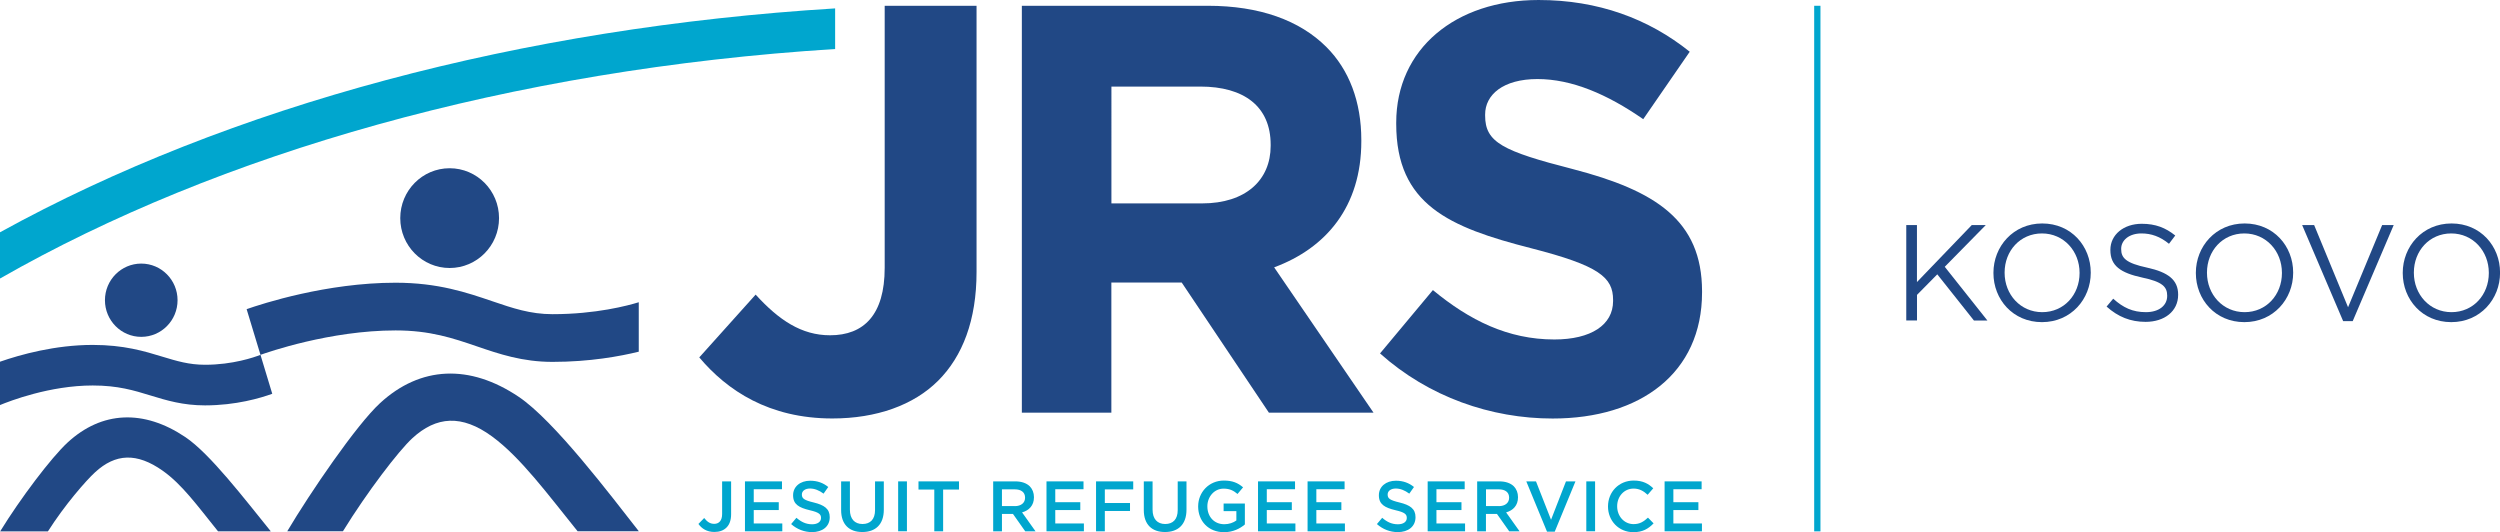 <?xml version="1.0" encoding="UTF-8"?>
<svg id="Layer_1" data-name="Layer 1" xmlns="http://www.w3.org/2000/svg" viewBox="0 0 458.58 97.62">
  <defs>
    <style>
      .cls-1 {
        fill: #214885;
      }

      .cls-2 {
        isolation: isolate;
      }

      .cls-3 {
        fill: #00a6ce;
      }
    </style>
  </defs>
  <rect class="cls-3" x="332.78" y="1.06" width="1.15" height="96.41"/>
  <g class="cls-2">
    <path class="cls-1" d="M349.66,41.29h1.97v10.45l10.05-10.45h2.57l-7.52,7.65,7.82,9.85h-2.47l-6.72-8.47-3.72,3.77v4.7h-1.97v-17.5Z"/>
    <path class="cls-1" d="M365.66,50.09v-.05c0-4.82,3.62-9.05,8.95-9.05s8.9,4.17,8.9,9v.05c0,4.82-3.62,9.05-8.95,9.05s-8.9-4.17-8.9-9ZM381.46,50.09v-.05c0-3.97-2.9-7.22-6.9-7.22s-6.85,3.2-6.85,7.17v.05c0,3.97,2.9,7.22,6.9,7.22s6.85-3.2,6.85-7.17Z"/>
    <path class="cls-1" d="M386.41,56.24l1.22-1.45c1.83,1.65,3.57,2.47,6,2.47s3.9-1.25,3.9-2.97v-.05c0-1.62-.87-2.55-4.55-3.32-4.02-.87-5.87-2.17-5.87-5.05v-.05c0-2.75,2.42-4.77,5.75-4.77,2.55,0,4.37.73,6.15,2.15l-1.15,1.52c-1.62-1.33-3.25-1.9-5.05-1.9-2.27,0-3.72,1.25-3.72,2.82v.05c0,1.65.9,2.57,4.75,3.4,3.9.85,5.7,2.27,5.7,4.95v.05c0,3-2.5,4.95-5.97,4.95-2.77,0-5.05-.92-7.15-2.8Z"/>
    <path class="cls-1" d="M402.79,50.09v-.05c0-4.82,3.62-9.05,8.95-9.05s8.9,4.17,8.9,9v.05c0,4.82-3.62,9.05-8.95,9.05s-8.9-4.17-8.9-9ZM418.58,50.09v-.05c0-3.97-2.9-7.22-6.9-7.22s-6.85,3.2-6.85,7.17v.05c0,3.97,2.9,7.22,6.9,7.22s6.85-3.2,6.85-7.17Z"/>
    <path class="cls-1" d="M422.29,41.29h2.2l6.22,15.07,6.25-15.07h2.12l-7.52,17.62h-1.75l-7.52-17.62Z"/>
    <path class="cls-1" d="M440.74,50.09v-.05c0-4.82,3.62-9.05,8.95-9.05s8.9,4.17,8.9,9v.05c0,4.82-3.62,9.05-8.95,9.05s-8.9-4.17-8.9-9ZM456.53,50.09v-.05c0-3.97-2.9-7.22-6.9-7.22s-6.85,3.2-6.85,7.17v.05c0,3.97,2.9,7.22,6.9,7.22s6.85-3.2,6.85-7.17Z"/>
  </g>
  <ellipse class="cls-1" cx="25.91" cy="55.07" rx="6.66" ry="6.72"/>
  <ellipse class="cls-1" cx="82.48" cy="40.01" rx="9.06" ry="9.15"/>
  <g>
    <path class="cls-1" d="M128.27,65.56l10.34-11.52c4.27,4.69,8.42,7.46,13.65,7.46,6.18,0,10.02-3.73,10.02-12.37V1.06h16.85v48.83c0,8.85-2.56,15.46-7.04,19.94s-11.3,6.93-19.41,6.93c-11.61,0-19.29-5.12-24.41-11.2"/>
    <path class="cls-1" d="M249.71,25.9v-.21c0-7.04-2.24-12.9-6.4-17.06-4.9-4.9-12.26-7.57-21.75-7.57h-34.12v74.64h16.42v-23.88h12.9l16,23.88h19.19l-18.23-26.66c9.49-3.52,15.99-11.09,15.99-23.14M233.08,26.75c0,6.29-4.58,10.56-12.58,10.56h-16.63V15.88h16.31c8,0,12.9,3.63,12.9,10.66v.21Z"/>
    <path class="cls-1" d="M288.52,31.02c-12.9-3.31-16.1-4.91-16.1-9.81v-.21c0-3.63,3.31-6.5,9.6-6.5s12.79,2.77,19.4,7.36l8.53-12.37c-7.57-6.08-16.85-9.49-27.72-9.49-15.25,0-26.12,8.96-26.12,22.5v.21c0,14.82,9.7,18.98,24.74,22.82,12.48,3.2,15.04,5.33,15.04,9.49v.21c0,4.37-4.05,7.04-10.77,7.04-8.53,0-15.57-3.52-22.28-9.06l-9.7,11.62c8.95,8,20.36,11.94,31.67,11.94,16.1,0,27.4-8.32,27.4-23.14v-.21c-.02-13.02-8.55-18.46-23.69-22.4"/>
    <path class="cls-3" d="M128.11,96.11l1.06-1.09c.54.68,1.07,1.07,1.84,1.07.86,0,1.45-.58,1.45-1.79v-6h1.65v6.04c0,1.09-.31,1.9-.85,2.43-.54.54-1.31.81-2.22.81-1.41,0-2.33-.64-2.93-1.47"/>
    <polygon class="cls-3" points="136.65 88.3 143.44 88.3 143.44 89.74 138.26 89.74 138.26 92.12 142.85 92.12 142.85 93.56 138.26 93.56 138.26 96.02 143.5 96.02 143.5 97.46 136.65 97.46 136.65 88.3"/>
    <path class="cls-3" d="M145.12,96.13l.97-1.15c.88.76,1.75,1.19,2.89,1.19.99,0,1.62-.46,1.62-1.15v-.03c0-.65-.37-1.01-2.07-1.4-1.95-.47-3.05-1.05-3.05-2.73v-.03c0-1.57,1.31-2.65,3.13-2.65,1.33,0,2.39.4,3.32,1.15l-.86,1.22c-.82-.61-1.65-.94-2.49-.94-.94,0-1.49.48-1.49,1.09v.03c0,.71.42,1.02,2.17,1.44,1.93.47,2.94,1.16,2.94,2.68v.03c0,1.71-1.35,2.73-3.27,2.73-1.39-.02-2.71-.5-3.81-1.48"/>
    <path class="cls-3" d="M154.29,93.57v-5.27h1.61v5.2c0,1.7.88,2.62,2.31,2.62s2.3-.86,2.3-2.55v-5.27h1.61v5.19c0,2.73-1.54,4.1-3.94,4.1-2.37.01-3.89-1.36-3.89-4.02"/>
    <rect class="cls-3" x="164.75" y="88.3" width="1.61" height="9.15"/>
    <polygon class="cls-3" points="171.38 89.8 168.48 89.8 168.48 88.3 175.91 88.3 175.91 89.8 173 89.8 173 97.46 171.38 97.46 171.38 89.8"/>
    <path class="cls-3" d="M182.18,88.3h4.08c1.15,0,2.06.34,2.64.91.48.5.76,1.18.76,1.98v.03c0,1.5-.9,2.41-2.18,2.77l2.47,3.47h-1.89l-2.25-3.19h-2.02v3.19h-1.61v-9.16ZM186.15,92.84c1.15,0,1.88-.6,1.88-1.53v-.03c0-.98-.71-1.52-1.9-1.52h-2.34v3.07h2.36Z"/>
    <polygon class="cls-3" points="191.96 88.3 198.75 88.3 198.75 89.74 193.57 89.74 193.57 92.12 198.16 92.12 198.16 93.56 193.57 93.56 193.57 96.02 198.82 96.02 198.82 97.46 191.96 97.46 191.96 88.3"/>
    <polygon class="cls-3" points="201.05 88.3 207.87 88.3 207.87 89.77 202.66 89.77 202.66 92.27 207.28 92.27 207.28 93.73 202.66 93.73 202.66 97.46 201.05 97.46 201.05 88.3"/>
    <path class="cls-3" d="M209.81,93.57v-5.27h1.61v5.2c0,1.7.88,2.62,2.31,2.62s2.3-.86,2.3-2.55v-5.27h1.61v5.19c0,2.73-1.54,4.1-3.94,4.1-2.37.01-3.89-1.36-3.89-4.02"/>
    <path class="cls-3" d="M219.78,92.91v-.03c0-2.56,1.96-4.73,4.72-4.73,1.59,0,2.58.44,3.52,1.24l-1.02,1.22c-.71-.6-1.4-.98-2.56-.98-1.69,0-2.97,1.48-2.97,3.23v.03c0,1.88,1.24,3.27,3.11,3.27.86,0,1.65-.28,2.21-.69v-1.71h-2.34v-1.4h3.9v3.84c-.9.77-2.2,1.42-3.82,1.42-2.87,0-4.75-2.05-4.75-4.71"/>
    <polygon class="cls-3" points="230.76 88.3 237.55 88.3 237.55 89.74 232.37 89.74 232.37 92.12 236.96 92.12 236.96 93.56 232.37 93.56 232.37 96.02 237.62 96.02 237.62 97.46 230.76 97.46 230.76 88.3"/>
    <polygon class="cls-3" points="239.85 88.3 246.64 88.3 246.64 89.74 241.46 89.74 241.46 92.12 246.05 92.12 246.05 93.56 241.46 93.56 241.46 96.02 246.7 96.02 246.7 97.46 239.85 97.46 239.85 88.3"/>
    <path class="cls-3" d="M252.57,96.13l.97-1.15c.87.76,1.75,1.19,2.89,1.19.99,0,1.62-.46,1.62-1.15v-.03c0-.65-.37-1.01-2.07-1.4-1.95-.47-3.05-1.05-3.05-2.73v-.03c0-1.57,1.31-2.65,3.12-2.65,1.33,0,2.39.4,3.32,1.15l-.86,1.22c-.82-.61-1.65-.94-2.48-.94-.94,0-1.49.48-1.49,1.09v.03c0,.71.42,1.02,2.17,1.44,1.94.47,2.94,1.16,2.94,2.68v.03c0,1.71-1.35,2.73-3.27,2.73-1.39-.02-2.71-.5-3.81-1.48"/>
    <polygon class="cls-3" points="261.88 88.3 268.67 88.3 268.67 89.74 263.49 89.74 263.49 92.12 268.08 92.12 268.08 93.56 263.49 93.56 263.49 96.02 268.74 96.02 268.74 97.46 261.88 97.46 261.88 88.3"/>
    <path class="cls-3" d="M270.97,88.3h4.08c1.15,0,2.06.34,2.64.91.48.5.76,1.18.76,1.98v.03c0,1.5-.9,2.41-2.18,2.77l2.47,3.47h-1.9l-2.25-3.19h-2.02v3.19h-1.61v-9.16h0ZM274.94,92.84c1.15,0,1.88-.6,1.88-1.53v-.03c0-.98-.71-1.52-1.9-1.52h-2.34v3.07h2.36Z"/>
    <polygon class="cls-3" points="279.97 88.3 281.75 88.3 284.51 95.34 287.25 88.3 288.99 88.3 285.19 97.52 283.77 97.52 279.97 88.3"/>
    <rect class="cls-3" x="290.98" y="88.3" width="1.61" height="9.15"/>
    <path class="cls-3" d="M294.96,92.91v-.03c0-2.6,1.95-4.73,4.72-4.73,1.69,0,2.71.59,3.58,1.42l-1.03,1.19c-.73-.68-1.52-1.14-2.57-1.14-1.75,0-3.02,1.44-3.02,3.23v.03c0,1.79,1.27,3.26,3.02,3.26,1.13,0,1.84-.46,2.63-1.19l1.03,1.05c-.95.99-2,1.62-3.71,1.62-2.67,0-4.65-2.08-4.65-4.71"/>
    <polygon class="cls-3" points="305.34 88.3 312.13 88.3 312.13 89.74 306.95 89.74 306.95 92.12 311.54 92.12 311.54 93.56 306.95 93.56 306.95 96.02 312.19 96.02 312.19 97.46 305.34 97.46 305.34 88.3"/>
  </g>
  <path class="cls-3" d="M153.19,1.54C95.69,5.08,42.25,19.33,0,42.61v8.48C40.13,28.15,93.6,12.74,153.19,8.99V1.54Z"/>
  <path class="cls-1" d="M8.8,97.46c3.08-4.84,6.94-9.27,8.64-10.83,3.75-3.45,7.65-3.64,12.41-.28,3.54,2.5,6.33,6.38,10.14,11.11h9.68c-4.86-6-11.15-14.24-15.67-17.28-7.65-5.14-15.32-4.79-21.59.98-3.02,2.78-8.73,10.36-12.38,16.31h8.77Z"/>
  <path class="cls-1" d="M62.9,97.46c4.44-7.21,10.22-14.76,12.73-17.07,4.41-4.06,9.08-4.39,14.63-.33,5.25,3.85,10.18,10.56,15.69,17.39h11.23c-5.2-6.63-15.49-20.26-22.03-24.66-9.01-6.06-18.04-5.65-25.43,1.15-4.35,4-12.83,16.44-17.03,23.51h10.21Z"/>
  <path class="cls-1" d="M47.78,65.09c-1.15.45-5.09,1.82-10.17,1.82-2.95,0-5.2-.69-7.81-1.48-3.31-1.01-7.07-2.16-12.8-2.16C10.13,63.27,3.76,65.04,0,66.35v7.95c1.76-.73,9.14-3.59,17-3.59,4.62,0,7.53.89,10.63,1.84,2.91.89,5.92,1.81,9.98,1.81,5.68,0,10.22-1.36,12.33-2.13l-2.16-7.14Z"/>
  <path class="cls-1" d="M117.17,55.44c-1.97.61-7.84,2.19-15.82,2.19-4.08,0-7.3-1.1-11.03-2.37-4.67-1.59-9.96-3.4-17.76-3.4-12.65,0-24.46,3.85-27.32,4.85l2.54,8.38c1.23-.44,12.75-4.48,24.78-4.48,6.35,0,10.52,1.42,14.94,2.93,4.09,1.4,8.32,2.84,13.85,2.84,6.85,0,12.4-1.03,15.82-1.87v-9.07h0Z"/>
</svg>